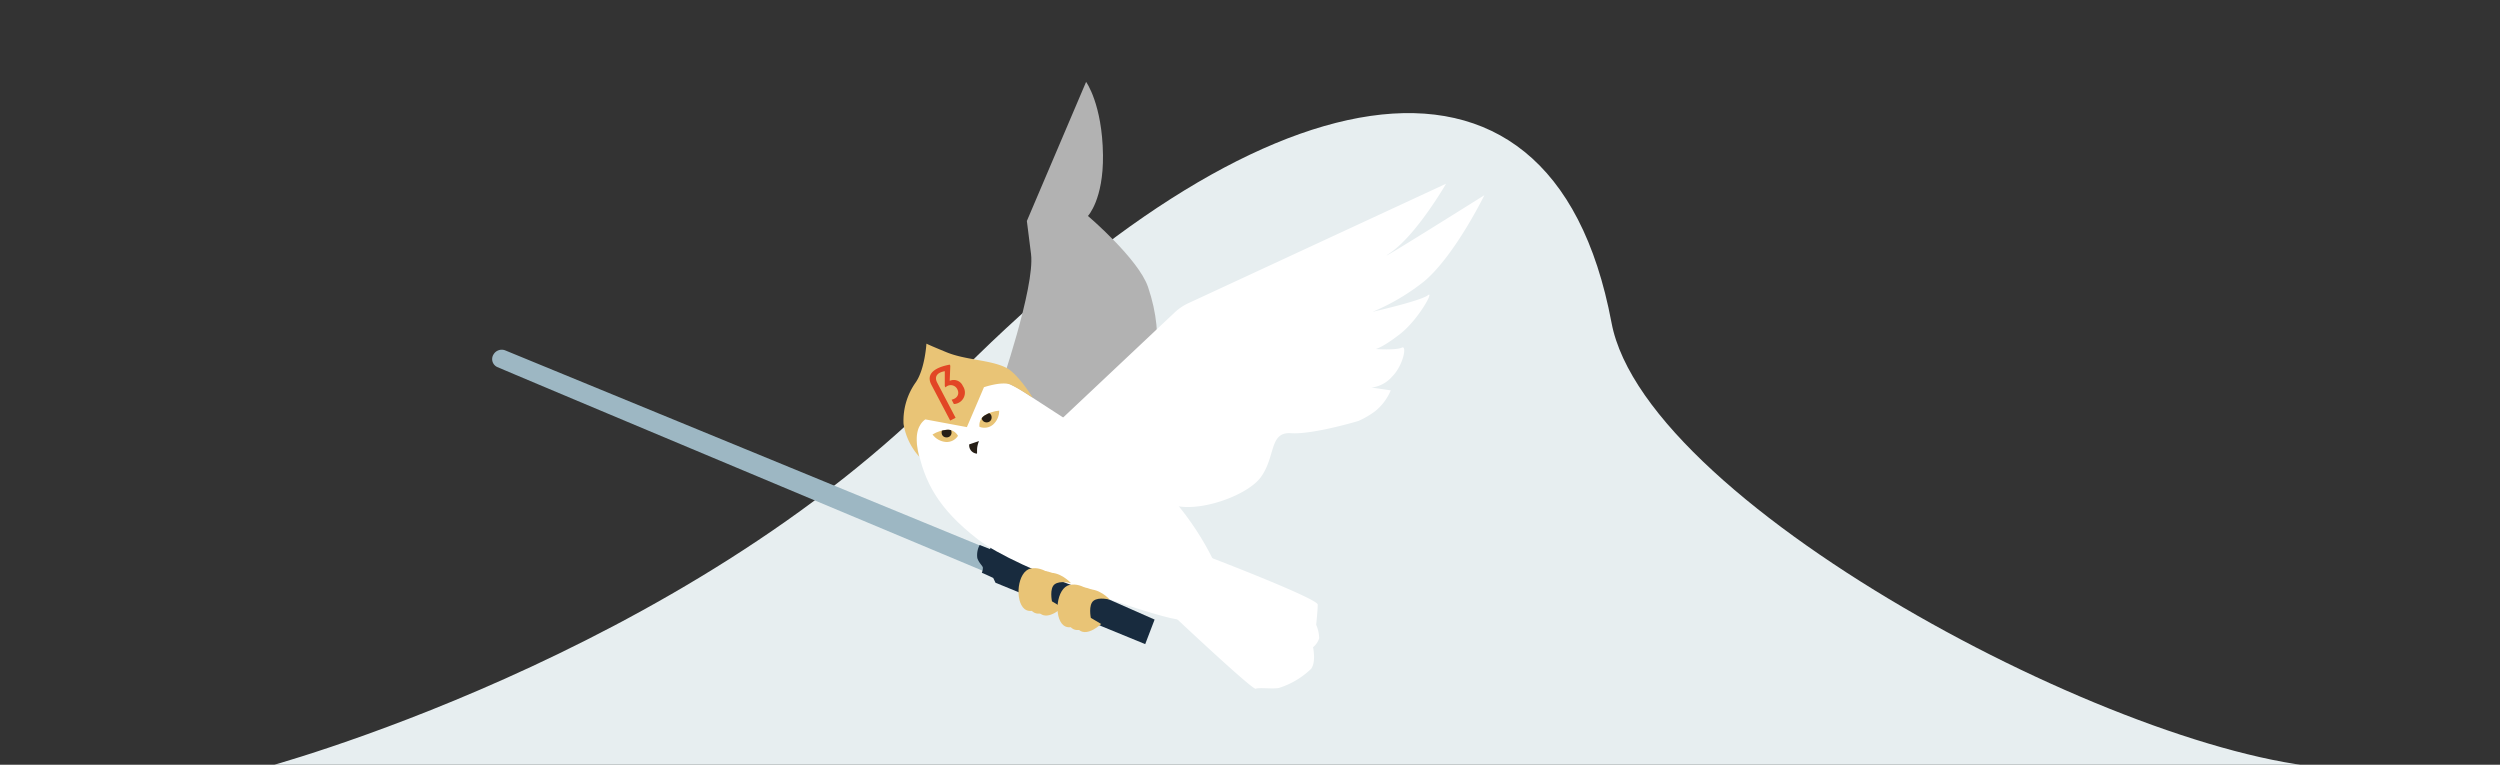 <?xml version="1.0" encoding="UTF-8"?> <svg xmlns="http://www.w3.org/2000/svg" xmlns:xlink="http://www.w3.org/1999/xlink" id="Layer_1" data-name="Layer 1" viewBox="0 0 407.26 124.58"><rect x="0" y="0" width="407.26" height="124.58" fill="#333333" stroke="none"/> <defs> <style>.cls-1{fill:none;}.cls-2{fill:#e7eef0;}.cls-3{fill:#9db7c3;}.cls-4{fill:#182b3e;}.cls-5{fill:#b2b2b2;}.cls-6{fill:#fff;}.cls-7{fill:#261e16;}.cls-8{clip-path:url(#clip-path);}.cls-9{fill:#e9c476;}.cls-10{clip-path:url(#clip-path-2);}.cls-11{fill:#e24625;}</style> <clipPath id="clip-path"> <path class="cls-1" d="M159.56,69.53a1.9,1.9,0,0,1,.8-1.83,5.29,5.29,0,0,1,2.41-.8,3,3,0,0,1-1,2.27A2.17,2.17,0,0,1,159.56,69.53Z"></path> </clipPath> <clipPath id="clip-path-2"> <path class="cls-1" d="M156.06,71a1.9,1.9,0,0,0-1.73-1,5.4,5.4,0,0,0-2.42.78A3,3,0,0,0,154.08,72,2.17,2.17,0,0,0,156.06,71Z"></path> </clipPath> </defs> <title>breakfast.club</title> <path class="cls-2" d="M42.58,125.18s68.49-18.1,112-62.62c49.13-50.23,98-62.9,107.94-10,5.68,30.31,87.07,72.66,120,72.66.06,0-15.77,22.62-27.88,25.44-36.35,8.45-137.45-13.23-178.07-14.68-38.92-1.39-89.53,13.2-108.11,5.38C61.24,138.26,42.58,125.18,42.58,125.18Z"></path> <path class="cls-3" d="M81,59.79C92.36,64.63,164.91,95,164.91,95l-3.58-5.44-79-32.47a1.55,1.55,0,0,0-1.94.66l0,0A1.42,1.42,0,0,0,81,59.79Z"></path> <path class="cls-4" d="M159.94,93.31c.35.12,1.86.84,1.86.84l.37.78,24.39,10,1.53-4L163.3,90l.32-1.1-1.9-.7-.43,1.25-1.7-.67a3.49,3.49,0,0,0-.38,2.14c.28.83.84,1.22.9,1.53A2,2,0,0,1,159.94,93.31Z"></path> <path class="cls-5" d="M162.8,63.6s5.83-16.83,5.16-22.21L167.28,36l9.65-22.66s2.64,3.61,2.75,11.92c.09,7.25-2.45,9.92-2.45,9.92s8.24,7,9.79,11.58C192.9,64.07,179.4,73,179.4,73Z"></path> <path class="cls-6" d="M166,63.35s-4.71-3-9.54-1.59-8.08,5.5-7,11.12,3.39,10,9.86,15,28.13,12.35,32.32,13c10.66,1.73,8.92-1.81,7-7.32-1.38-3.86-6.35-12.69-13.55-17.69C178.82,71.61,166,63.35,166,63.35Z"></path> <path class="cls-6" d="M173.12,68.08,191.36,50.9a8.46,8.46,0,0,1,2.36-1.57l41.85-19.4s-4.8,8.32-9.07,11.24,15.31-9.37,15.31-9.37-4.78,9.78-9.77,14a35.29,35.29,0,0,1-8.45,5s7.85-1.79,9-2.69-1.57,4-4.49,6.28-4,2.47-4,2.47,3.36.22,4.26-.23.22,2.92-1.57,4.71a5.29,5.29,0,0,1-3.37,1.8l3.14.45A8.65,8.65,0,0,1,224,67a14.5,14.5,0,0,1-2.69,1.57s-7.41,2.24-11,2-2.46,3.81-4.93,7.18-12.24,6.55-15.7,3.81C184.33,77.28,173.12,68.08,173.12,68.08Z"></path> <path class="cls-7" d="M157.89,72.39l1.59-.54a4.75,4.75,0,0,0-.28,1c-.07.51,0,1.05-.06,1.05A1.36,1.36,0,0,1,157.89,72.39Z"></path> <path class="cls-6" d="M197.46,90.92s17.2,6.59,17.2,7.57-.25,3.29-.25,3.29a5.82,5.82,0,0,1,.49,2.2,3.16,3.16,0,0,1-1,1.46s.53,2.4-.32,3.52a13.25,13.25,0,0,1-5.21,3.1c-.93.22-3.32-.1-3.81.14s-12.87-11.4-12.87-11.4Z"></path> <g class="cls-8"> <rect class="cls-9" x="158.59" y="67.19" width="5.06" height="2.5" transform="translate(-13.65 78.5) rotate(-26.31)"></rect> <circle class="cls-7" cx="160.73" cy="68" r="0.81"></circle> </g> <g class="cls-10"> <rect class="cls-9" x="151.63" y="69.79" width="5.06" height="2.5" transform="translate(318.4 113.89) rotate(169.89)"></rect> <circle class="cls-7" cx="154.2" cy="70.45" r="0.81"></circle> </g> <path class="cls-9" d="M171.9,94.25s-1.82-2.08-4-1.63-2.63,5.25-1,6.59c1.38,1.1,3.57-1,3.57-1l-1.67-1s-.45-2.12.44-2.78S171.9,94.25,171.9,94.25Z"></path> <path class="cls-9" d="M173.24,94.7s-1.82-2.09-4-1.63-2.63,5.25-1,6.58c1.37,1.1,3.56-1,3.56-1l-1.67-1s-.44-2.12.45-2.79S173.24,94.7,173.24,94.7Z"></path> <path class="cls-9" d="M174.47,95s-1.83-2.08-4-1.63-2.64,5.25-1,6.59c1.38,1.1,3.57-1,3.57-1l-1.67-1s-.45-2.12.44-2.78S174.47,95,174.47,95Z"></path> <path class="cls-9" d="M178.25,96.92s-1.82-2.09-4-1.63-2.63,5.25-1,6.58c1.37,1.1,3.56-1,3.56-1l-1.67-1s-.44-2.12.45-2.79S178.25,96.92,178.25,96.92Z"></path> <path class="cls-9" d="M179.59,97.37s-1.82-2.09-4-1.64-2.64,5.25-1,6.59c1.38,1.1,3.57-1,3.57-1l-1.67-1s-.45-2.11.44-2.78S179.59,97.37,179.59,97.37Z"></path> <path class="cls-9" d="M180.81,97.7s-1.82-2.09-4-1.63-2.63,5.25-1,6.58c1.38,1.1,3.57-1,3.57-1l-1.68-1s-.44-2.12.45-2.79S180.81,97.7,180.81,97.7Z"></path> <path class="cls-9" d="M149.75,74.4s-1-3.24.11-5.08a2.85,2.85,0,0,1,.88-1l6.77,1.26,2.78-6.5s2.89-1,4.34-.43a36.7,36.7,0,0,1,3.61,2.14s-2.45-4-4.42-4.93c-2.59-1.25-6.5-1.2-9.61-2.47-2.83-1.16-3.29-1.41-3.29-1.41s-.24,4.12-1.73,6.29a10.8,10.8,0,0,0-2,6.79A10.43,10.43,0,0,0,149.75,74.4Z"></path> <path class="cls-11" d="M151.72,62.67c-1.2-2.33,1.85-3.06,3-3.27l.09.18-.1,2.46a1.61,1.61,0,0,1,2.14.84,1.87,1.87,0,0,1-1.46,2.94l-.37-.71c1-.22,1.31-1,.92-1.72a1.19,1.19,0,0,0-1.92-.28l-.11-.21V60.47c-1.14.19-1.78.81-1.24,1.86l3,5.73-.88.45Z"></path> </svg> 